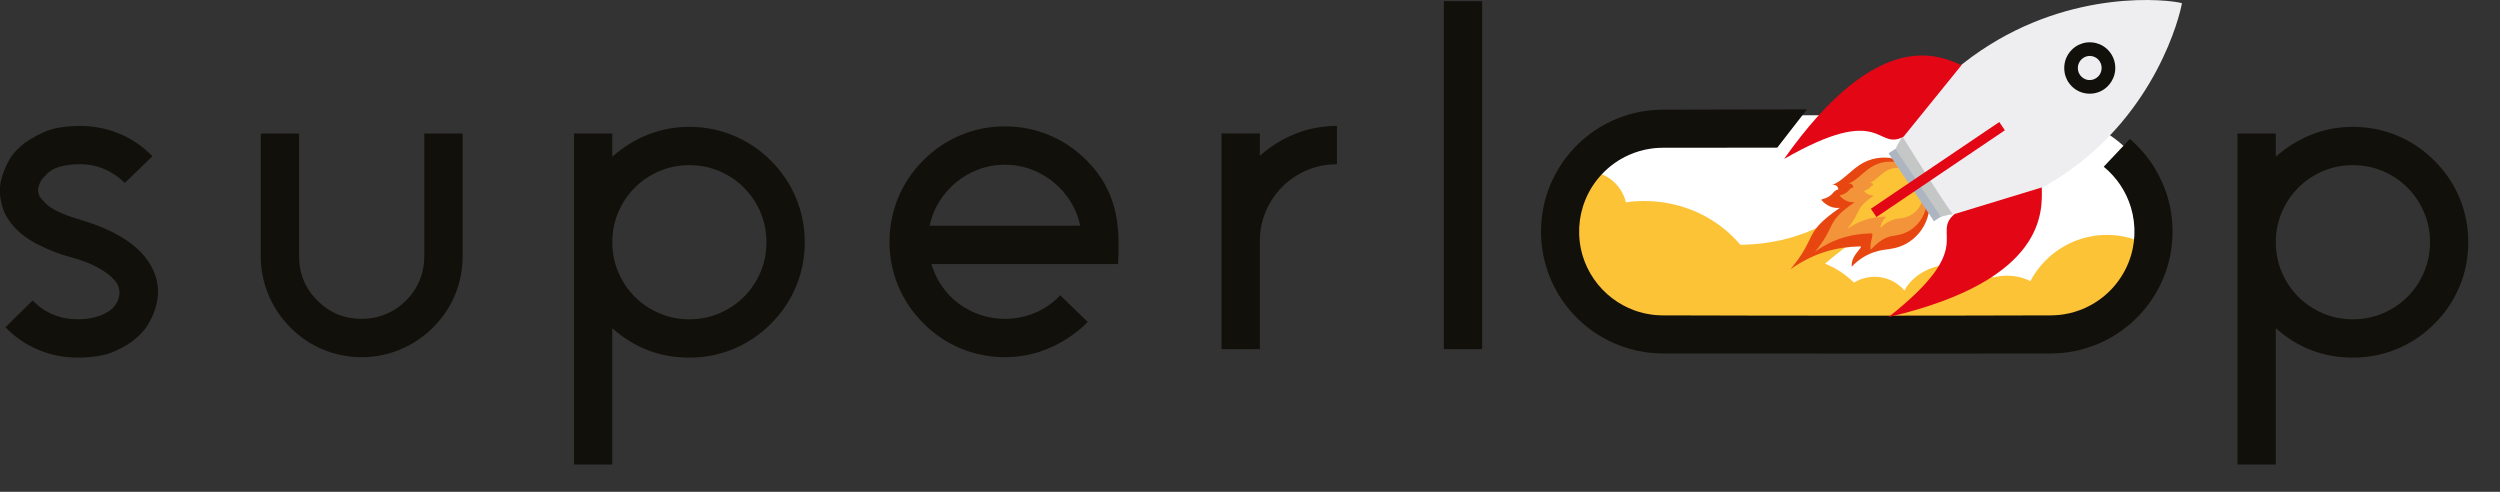 <svg width="100%" height="100%" viewBox="0 0 61 12" version="1.1" xmlns="http://www.w3.org/2000/svg" xmlns:xlink="http://www.w3.org/1999/xlink" xml:space="preserve" xmlns:serif="http://www.serif.com/" style="fill-rule:evenodd;clip-rule:evenodd;stroke-linejoin:round;stroke-miterlimit:2;">
    <rect x="0" y="0" width="61" height="12" fill="#333333" stroke="none"/>
    <g transform="matrix(1,0,0,1,-1073.63,-796.833)">
        <g transform="matrix(1,0,0,1,1077.36,802.058)">
            <path d="M0,1.348C0.167,1.696 0.167,2.069 0,2.468C-0.015,2.504 -0.051,2.575 -0.109,2.68C-0.167,2.785 -0.261,2.895 -0.391,3.011C-0.515,3.127 -0.692,3.238 -0.924,3.343C-1.156,3.448 -1.46,3.5 -1.837,3.5C-2.171,3.5 -2.49,3.437 -2.794,3.31C-3.098,3.183 -3.366,3 -3.598,2.761L-2.935,2.109C-2.631,2.413 -2.265,2.565 -1.837,2.565C-1.511,2.565 -1.247,2.493 -1.044,2.348C-0.986,2.305 -0.946,2.265 -0.924,2.228C-0.902,2.192 -0.884,2.163 -0.87,2.142C-0.826,2.04 -0.808,1.957 -0.815,1.892C-0.823,1.826 -0.833,1.776 -0.848,1.739C-0.906,1.623 -1.022,1.507 -1.196,1.391C-1.37,1.275 -1.584,1.178 -1.837,1.098L-1.848,1.098C-1.95,1.069 -2.075,1.031 -2.223,0.984C-2.372,0.937 -2.529,0.873 -2.696,0.794C-2.921,0.692 -3.109,0.573 -3.261,0.435C-3.413,0.297 -3.529,0.149 -3.609,-0.011C-3.667,-0.134 -3.707,-0.288 -3.729,-0.473C-3.75,-0.658 -3.711,-0.87 -3.609,-1.109C-3.595,-1.152 -3.558,-1.227 -3.5,-1.332C-3.443,-1.437 -3.348,-1.547 -3.218,-1.663C-3.095,-1.772 -2.917,-1.881 -2.685,-1.989C-2.453,-2.098 -2.149,-2.152 -1.772,-2.152C-1.439,-2.152 -1.12,-2.089 -0.815,-1.962C-0.511,-1.835 -0.243,-1.652 -0.011,-1.413L-0.685,-0.761C-0.83,-0.906 -0.995,-1.018 -1.18,-1.098C-1.364,-1.178 -1.562,-1.218 -1.772,-1.218C-1.939,-1.218 -2.091,-1.201 -2.229,-1.169C-2.366,-1.136 -2.479,-1.08 -2.566,-1C-2.624,-0.942 -2.667,-0.895 -2.696,-0.859C-2.725,-0.823 -2.747,-0.786 -2.761,-0.75C-2.797,-0.663 -2.81,-0.594 -2.799,-0.544C-2.788,-0.493 -2.776,-0.453 -2.761,-0.424C-2.747,-0.409 -2.705,-0.362 -2.636,-0.283C-2.567,-0.203 -2.453,-0.127 -2.294,-0.054C-2.171,0.004 -2.044,0.053 -1.913,0.092C-1.783,0.132 -1.663,0.17 -1.555,0.207C-1.417,0.25 -1.272,0.306 -1.12,0.375C-0.968,0.444 -0.821,0.524 -0.679,0.614C-0.538,0.705 -0.408,0.812 -0.288,0.935C-0.169,1.058 -0.073,1.196 0,1.348" style="fill:rgb(18,16,11);fill-rule:nonzero;"/>
        </g>
        <g transform="matrix(1,0,0,1,1082.45,800.091)">
            <path d="M0,5.457C-0.326,5.457 -0.638,5.395 -0.935,5.272C-1.232,5.149 -1.497,4.971 -1.729,4.74C-1.96,4.508 -2.14,4.241 -2.267,3.941C-2.393,3.64 -2.457,3.326 -2.457,3L-2.457,0L-1.522,0L-1.522,3C-1.522,3.421 -1.373,3.779 -1.076,4.076C-0.779,4.374 -0.42,4.522 0,4.522L0.011,4.522C0.214,4.522 0.408,4.484 0.592,4.408C0.777,4.332 0.942,4.221 1.087,4.076C1.232,3.931 1.343,3.767 1.419,3.582C1.495,3.397 1.533,3.199 1.533,2.989L1.533,0L2.468,0L2.468,2.989C2.468,3.323 2.406,3.638 2.283,3.935C2.16,4.232 1.982,4.497 1.75,4.729C1.518,4.961 1.252,5.14 0.951,5.267C0.65,5.394 0.337,5.457 0.011,5.457L0,5.457Z" style="fill:rgb(18,16,11);fill-rule:nonzero;"/>
        </g>
        <g transform="matrix(1,0,0,1,1092.44,807.342)">
            <path d="M0,-6.588C0.268,-6.32 0.473,-6.015 0.614,-5.675C0.756,-5.334 0.826,-4.975 0.826,-4.599C0.826,-4.222 0.756,-3.863 0.614,-3.522C0.473,-3.182 0.268,-2.877 0,-2.609C-0.268,-2.341 -0.573,-2.136 -0.913,-1.995C-1.254,-1.854 -1.612,-1.783 -1.989,-1.783C-2.707,-1.783 -3.334,-2.022 -3.87,-2.501L-3.87,0.826L-4.805,0.826L-4.805,-7.251L-3.87,-7.251L-3.87,-6.686C-3.609,-6.918 -3.319,-7.097 -3,-7.224C-2.681,-7.351 -2.344,-7.414 -1.989,-7.414C-1.612,-7.414 -1.254,-7.343 -0.913,-7.202C-0.573,-7.061 -0.268,-6.856 0,-6.588M-1.989,-2.718C-1.728,-2.718 -1.484,-2.767 -1.256,-2.865C-1.027,-2.963 -0.828,-3.097 -0.658,-3.267C-0.487,-3.437 -0.353,-3.637 -0.255,-3.865C-0.158,-4.093 -0.109,-4.338 -0.109,-4.599C-0.109,-4.86 -0.158,-5.104 -0.255,-5.332C-0.353,-5.561 -0.487,-5.76 -0.658,-5.93C-0.828,-6.101 -1.027,-6.235 -1.256,-6.333C-1.484,-6.43 -1.728,-6.479 -1.989,-6.479C-2.25,-6.479 -2.495,-6.43 -2.723,-6.333C-2.951,-6.235 -3.151,-6.101 -3.321,-5.93C-3.491,-5.76 -3.625,-5.561 -3.723,-5.332C-3.821,-5.104 -3.87,-4.86 -3.87,-4.599C-3.87,-4.338 -3.821,-4.093 -3.723,-3.865C-3.625,-3.637 -3.491,-3.437 -3.321,-3.267C-3.151,-3.097 -2.951,-2.963 -2.723,-2.865C-2.495,-2.767 -2.25,-2.718 -1.989,-2.718" style="fill:rgb(18,16,11);fill-rule:nonzero;"/>
        </g>
        <g transform="matrix(1,0,0,1,1098.15,800.852)">
            <path d="M0,3.761C0.254,3.761 0.498,3.712 0.734,3.614C0.969,3.516 1.174,3.373 1.348,3.185L2.022,3.837C1.891,3.968 1.75,4.085 1.598,4.19C1.446,4.295 1.286,4.384 1.12,4.457C0.772,4.616 0.399,4.696 0,4.696C-0.377,4.696 -0.736,4.625 -1.076,4.484C-1.417,4.343 -1.721,4.138 -1.989,3.87C-2.258,3.602 -2.462,3.297 -2.604,2.957C-2.745,2.616 -2.816,2.257 -2.816,1.88C-2.816,1.503 -2.745,1.145 -2.604,0.804C-2.462,0.463 -2.258,0.159 -1.989,-0.109C-1.721,-0.377 -1.417,-0.582 -1.076,-0.723C-0.736,-0.865 -0.377,-0.935 0,-0.935C0.377,-0.935 0.736,-0.865 1.076,-0.723C1.417,-0.582 1.721,-0.377 1.989,-0.109C2.17,0.072 2.315,0.259 2.424,0.451C2.533,0.643 2.614,0.842 2.669,1.049C2.723,1.255 2.756,1.471 2.767,1.696C2.777,1.92 2.776,2.163 2.761,2.424L-1.794,2.424C-1.736,2.62 -1.651,2.799 -1.538,2.962C-1.426,3.125 -1.29,3.266 -1.131,3.386C-0.971,3.506 -0.795,3.598 -0.603,3.663C-0.411,3.728 -0.21,3.761 0,3.761M0,0C-0.225,0 -0.438,0.038 -0.641,0.114C-0.844,0.19 -1.027,0.295 -1.19,0.429C-1.354,0.563 -1.491,0.721 -1.604,0.902C-1.716,1.083 -1.794,1.279 -1.837,1.489L1.837,1.489C1.794,1.279 1.716,1.083 1.603,0.902C1.491,0.721 1.353,0.563 1.19,0.429C1.027,0.295 0.844,0.19 0.641,0.114C0.438,0.038 0.225,0 0,0" style="fill:rgb(18,16,11);fill-rule:nonzero;"/>
        </g>
        <g transform="matrix(1,0,0,1,1104.37,804.624)">
            <path d="M0,-3.99C0.261,-4.222 0.551,-4.401 0.87,-4.528C1.188,-4.655 1.525,-4.718 1.881,-4.718L1.881,-3.783C1.62,-3.783 1.375,-3.735 1.147,-3.637C0.919,-3.539 0.719,-3.405 0.549,-3.234C0.379,-3.064 0.245,-2.865 0.147,-2.637C0.049,-2.408 0,-2.164 0,-1.903L0,0.728L-0.935,0.728L-0.935,-4.534L0,-4.534L0,-3.99Z" style="fill:rgb(18,16,11);fill-rule:nonzero;"/>
        </g>
        <g transform="matrix(1,0,0,1,0,760.324)">
            <rect x="1108.86" y="36.538" width="0.935" height="8.49" style="fill:rgb(18,16,11);"/>
        </g>
        <g transform="matrix(1,0,0,1,1126.39,802.526)">
            <path d="M0,0C0,-1.59 -1.291,-2.881 -2.881,-2.881L-11.957,-2.881C-13.547,-2.881 -14.839,-1.59 -14.839,0C-14.839,1.59 -13.547,2.881 -11.957,2.881L-2.881,2.881C-1.291,2.881 0,1.59 0,0" style="fill:white;"/>
        </g>
        <g>
            <clipPath id="_clip1">
                <path d="M1114.44,799.644C1112.85,799.644 1111.56,800.936 1111.56,802.526C1111.56,804.116 1112.85,805.407 1114.44,805.407L1123.51,805.407C1125.1,805.407 1126.39,804.116 1126.39,802.526C1126.39,800.936 1125.1,799.644 1123.51,799.644L1114.44,799.644Z" clip-rule="nonzero"/>
            </clipPath>
            <g clip-path="url(#_clip1)">
                <g transform="matrix(-1,0,0,1,1113.75,807.321)">
                    <path d="M0,-5.583C-1.645,-5.583 -2.981,-4.332 -2.981,-2.792C-2.981,-1.251 -1.645,0 0,0C1.645,0 2.981,-1.251 2.981,-2.792C2.981,-4.332 1.645,-5.583 0,-5.583" style="fill:rgb(252,195,55);"/>
                </g>
                <g transform="matrix(-1,0,0,1,1117.38,807.349)">
                    <path d="M-0.001,-4.232C-1.167,-4.232 -2.113,-3.284 -2.113,-2.116C-2.113,-0.948 -1.167,0 -0.001,0C1.165,0 2.112,-0.948 2.112,-2.116C2.112,-3.284 1.165,-4.232 -0.001,-4.232" style="fill:rgb(252,195,55);"/>
                </g>
                <g transform="matrix(-1,0,0,1,1125.04,806.797)">
                    <path d="M0.001,-4.232C-1.165,-4.232 -2.112,-3.284 -2.112,-2.116C-2.112,-0.948 -1.165,0 0.001,0C1.167,0 2.113,-0.948 2.113,-2.116C2.113,-3.284 1.167,-4.232 0.001,-4.232" style="fill:rgb(252,195,55);"/>
                </g>
                <g transform="matrix(-1,0,0,1,1122.6,806.163)">
                    <path d="M0,-2.604C-0.718,-2.604 -1.3,-2.021 -1.3,-1.302C-1.3,-0.583 -0.718,0 0,0C0.717,0 1.3,-0.583 1.3,-1.302C1.3,-2.021 0.717,-2.604 0,-2.604" style="fill:rgb(252,195,55);"/>
                </g>
                <g transform="matrix(-1,0,0,1,1119.37,805.556)">
                    <path d="M0,-1.97C-0.535,-1.97 -0.969,-1.529 -0.969,-0.985C-0.969,-0.441 -0.535,0 0,0C0.535,0 0.969,-0.441 0.969,-0.985C0.969,-1.529 0.535,-1.97 0,-1.97" style="fill:rgb(252,195,55);"/>
                </g>
                <g transform="matrix(-1,0,0,1,1112.36,802.987)">
                    <path d="M0,-1.97C-0.535,-1.97 -0.969,-1.529 -0.969,-0.985C-0.969,-0.441 -0.535,0 0,0C0.535,0 0.969,-0.441 0.969,-0.985C0.969,-1.529 0.535,-1.97 0,-1.97" style="fill:rgb(252,195,55);"/>
                </g>
                <g transform="matrix(-1,0,0,1,1121.31,805.415)">
                    <path d="M0,-2.139C-0.73,-2.139 -1.322,-1.66 -1.322,-1.069C-1.322,-0.479 -0.73,0 0,0C0.73,0 1.322,-0.479 1.322,-1.069C1.322,-1.66 0.73,-2.139 0,-2.139" style="fill:rgb(252,195,55);"/>
                </g>
                <g transform="matrix(-0.842,-0.539,-0.539,0.842,1113.65,803.133)">
                    <path d="M-4.037,-5.536C-3.882,-4.469 -3.688,-2.367 -1.132,-1.176C1.328,-0.029 -4.606,0.239 -4.037,-0.208C-2.985,-1.033 -4.508,-4.267 -5.282,-5.024C-6.053,-5.78 -4.191,-6.604 -4.037,-5.536" style="fill:rgb(252,195,55);"/>
                </g>
            </g>
        </g>
        <g transform="matrix(1,0,0,1,1117.72,805.467)">
            <path d="M0,-5.965L-0.725,-5.031C-1.655,-5.03 -2.584,-5.029 -3.514,-5.029C-3.549,-5.029 -3.585,-5.028 -3.62,-5.026C-3.685,-5.023 -3.75,-5.016 -3.813,-5.007C-3.996,-4.98 -4.176,-4.928 -4.344,-4.853C-4.588,-4.745 -4.81,-4.588 -4.994,-4.394C-5.171,-4.21 -5.312,-3.992 -5.408,-3.756C-5.495,-3.544 -5.545,-3.318 -5.557,-3.089C-5.568,-2.857 -5.541,-2.623 -5.475,-2.4C-5.415,-2.198 -5.322,-2.005 -5.203,-1.831C-5.078,-1.649 -4.924,-1.486 -4.747,-1.353C-4.586,-1.231 -4.407,-1.133 -4.217,-1.063C-4.071,-1.009 -3.918,-0.973 -3.763,-0.954C-3.707,-0.947 -3.651,-0.943 -3.594,-0.941C-3.572,-0.94 -3.55,-0.939 -3.528,-0.939C-0.365,-0.929 2.797,-0.929 5.959,-0.939C5.99,-0.939 6.02,-0.94 6.052,-0.942C6.12,-0.945 6.189,-0.952 6.258,-0.963C6.44,-0.991 6.618,-1.044 6.787,-1.12C7.03,-1.23 7.251,-1.388 7.434,-1.582C7.609,-1.768 7.749,-1.986 7.844,-2.223C7.89,-2.336 7.925,-2.453 7.949,-2.572C7.971,-2.677 7.984,-2.784 7.989,-2.892C7.999,-3.12 7.971,-3.349 7.906,-3.568C7.848,-3.762 7.761,-3.947 7.649,-4.116C7.536,-4.285 7.398,-4.437 7.241,-4.566L7.879,-5.243C8.109,-5.046 8.309,-4.814 8.47,-4.557C8.617,-4.321 8.731,-4.065 8.807,-3.798C8.893,-3.496 8.93,-3.182 8.918,-2.869C8.912,-2.707 8.892,-2.545 8.86,-2.385C8.824,-2.212 8.773,-2.041 8.707,-1.877C8.642,-1.715 8.563,-1.559 8.47,-1.411C8.366,-1.244 8.245,-1.088 8.111,-0.945C7.98,-0.807 7.836,-0.681 7.682,-0.57C7.522,-0.454 7.35,-0.354 7.17,-0.273C6.919,-0.159 6.652,-0.081 6.38,-0.041C6.286,-0.028 6.193,-0.018 6.099,-0.014C6.054,-0.011 6.01,-0.01 5.965,-0.01C2.805,0 -0.355,-0.01 -3.515,-0.01C-3.566,-0.01 -3.617,-0.011 -3.667,-0.014C-3.761,-0.018 -3.855,-0.028 -3.948,-0.041C-4.215,-0.08 -4.476,-0.156 -4.722,-0.266C-4.908,-0.348 -5.085,-0.45 -5.251,-0.569C-5.4,-0.677 -5.54,-0.799 -5.667,-0.932C-5.807,-1.079 -5.932,-1.239 -6.039,-1.411C-6.128,-1.554 -6.205,-1.704 -6.269,-1.86C-6.338,-2.03 -6.391,-2.206 -6.428,-2.385C-6.46,-2.538 -6.479,-2.694 -6.486,-2.85C-6.5,-3.169 -6.463,-3.49 -6.376,-3.798C-6.3,-4.065 -6.186,-4.321 -6.039,-4.557C-5.865,-4.834 -5.646,-5.083 -5.392,-5.29C-5.137,-5.498 -4.846,-5.664 -4.537,-5.777C-4.323,-5.856 -4.1,-5.909 -3.874,-5.936C-3.799,-5.945 -3.724,-5.952 -3.648,-5.955C-3.61,-5.957 -3.572,-5.958 -3.534,-5.958C-2.355,-5.962 -1.178,-5.964 0,-5.965" style="fill:rgb(18,16,11);"/>
        </g>
        <g transform="matrix(1,0,0,1,1118.93,803.013)">
            <path d="M0,-2.102C0.025,-2.121 0.051,-2.14 0.077,-2.157C0.587,-2.491 1.271,-2.341 1.604,-1.823C1.937,-1.304 1.793,-0.612 1.283,-0.277C1.14,-0.183 0.982,-0.127 0.822,-0.107L0.823,-0.105C0.649,-0.084 0.248,-0.059 -0.118,0.326C-0.147,0.034 0.208,-0.171 0.078,-0.168C-0.482,-0.152 -1.015,-0.027 -1.612,0.389C-0.941,-0.414 -1.32,-0.477 -0.417,-1.103L-0.417,-1.106L-0.418,-1.11C-0.633,-1.078 -0.818,-1.241 -0.862,-1.31C-0.534,-1.399 -0.615,-1.515 -0.443,-1.559C-0.46,-1.61 -0.462,-1.677 -0.61,-1.673C-0.459,-1.677 -0.168,-1.98 0,-2.102" style="fill:rgb(232,70,16);"/>
        </g>
        <g transform="matrix(1,0,0,1,1119.21,802.66)">
            <path d="M0,-1.696C0.02,-1.712 0.04,-1.726 0.061,-1.74C0.472,-2.009 1.024,-1.886 1.293,-1.466C1.563,-1.045 1.449,-0.486 1.039,-0.217C0.923,-0.141 0.796,-0.097 0.667,-0.081L0.668,-0.079C0.528,-0.063 0.356,-0.042 0.062,0.269C0.038,0.033 0.172,-0.134 0.068,-0.132C-0.383,-0.121 -0.813,-0.021 -1.293,0.313C-0.754,-0.334 -1.06,-0.386 -0.334,-0.889L-0.334,-0.895C-0.508,-0.87 -0.657,-1.003 -0.693,-1.058C-0.429,-1.129 -0.495,-1.223 -0.356,-1.258C-0.37,-1.3 -0.372,-1.354 -0.491,-1.351C-0.369,-1.354 -0.135,-1.598 0,-1.696" style="fill:rgb(243,148,59);"/>
        </g>
        <g transform="matrix(1,0,0,1,1119.58,802.208)">
            <path d="M0,-1.154C0.013,-1.165 0.028,-1.175 0.042,-1.184C0.321,-1.367 0.697,-1.283 0.88,-0.997C1.064,-0.711 0.987,-0.331 0.708,-0.148C0.629,-0.096 0.542,-0.066 0.454,-0.055L0.455,-0.053C0.359,-0.043 0.14,-0.029 -0.06,0.182C-0.076,0.021 0.117,-0.091 0.046,-0.09C-0.26,-0.082 -0.553,-0.014 -0.88,0.213C-0.513,-0.227 -0.721,-0.262 -0.227,-0.605L-0.227,-0.609C-0.345,-0.592 -0.447,-0.682 -0.471,-0.72C-0.292,-0.768 -0.336,-0.832 -0.242,-0.856C-0.251,-0.884 -0.253,-0.921 -0.334,-0.919C-0.251,-0.921 -0.092,-1.087 0,-1.154" style="fill:rgb(252,195,55);"/>
        </g>
        <g transform="matrix(-0.917,0.398,0.398,0.917,1121.58,801.678)">
            <path d="M0.741,-2.039C0.893,-1.934 1.086,-1.803 1.121,-1.736C1.156,-1.669 0.788,0.168 0.741,0.171C0.662,0.175 0.413,0.22 0.284,0.277C0.232,0.299 0.59,-2.145 0.741,-2.039" style="fill:rgb(196,199,198);"/>
        </g>
        <g transform="matrix(1,0,0,1,1121.96,800.542)">
            <path d="M0,-2.474C2.246,-3.99 4.58,-3.722 4.909,-3.632C4.861,-3.326 4.279,-0.973 2.033,0.543C0.797,1.377 -0.127,1.47 -0.684,1.516C-0.958,1.14 -1.615,0.1 -1.91,-0.377C-1.621,-0.899 -1.204,-1.661 0,-2.474" style="fill:rgb(238,238,240);"/>
        </g>
        <g transform="matrix(1,0,0,1,1124.63,799.12)">
            <path d="M0,-1.255C0.048,-1.254 0.096,-1.248 0.142,-1.237C0.173,-1.229 0.203,-1.218 0.234,-1.206C0.304,-1.176 0.369,-1.133 0.423,-1.08C0.476,-1.028 0.52,-0.967 0.552,-0.9C0.585,-0.831 0.605,-0.755 0.611,-0.678C0.616,-0.613 0.611,-0.547 0.596,-0.484C0.582,-0.423 0.558,-0.364 0.526,-0.31C0.497,-0.259 0.459,-0.212 0.417,-0.172C0.365,-0.122 0.305,-0.082 0.24,-0.053C0.16,-0.018 0.074,0 -0.013,-0.001C-0.094,-0.001 -0.173,-0.017 -0.247,-0.047C-0.318,-0.076 -0.383,-0.118 -0.438,-0.171C-0.487,-0.218 -0.53,-0.274 -0.562,-0.334C-0.59,-0.389 -0.611,-0.449 -0.622,-0.51C-0.641,-0.608 -0.635,-0.711 -0.607,-0.808C-0.577,-0.908 -0.522,-1 -0.448,-1.073C-0.397,-1.124 -0.338,-1.166 -0.273,-1.196C-0.215,-1.223 -0.153,-1.242 -0.09,-1.25C-0.072,-1.252 -0.055,-1.254 -0.037,-1.254C-0.029,-1.255 -0.022,-1.255 -0.014,-1.255L0,-1.255M-0.012,-0.922C-0.023,-0.922 -0.035,-0.921 -0.046,-0.92C-0.076,-0.916 -0.105,-0.907 -0.132,-0.895C-0.16,-0.881 -0.188,-0.862 -0.21,-0.84C-0.23,-0.821 -0.247,-0.799 -0.261,-0.775C-0.274,-0.752 -0.284,-0.727 -0.291,-0.702C-0.302,-0.657 -0.303,-0.61 -0.294,-0.564C-0.288,-0.537 -0.278,-0.51 -0.265,-0.486C-0.25,-0.458 -0.231,-0.433 -0.208,-0.412C-0.183,-0.388 -0.153,-0.369 -0.12,-0.355C-0.098,-0.346 -0.074,-0.34 -0.051,-0.336C-0.039,-0.335 -0.028,-0.334 -0.016,-0.334C-0.005,-0.333 0.005,-0.334 0.016,-0.335C0.046,-0.338 0.076,-0.345 0.104,-0.358C0.142,-0.374 0.175,-0.399 0.203,-0.429C0.237,-0.466 0.26,-0.512 0.272,-0.561C0.281,-0.6 0.283,-0.641 0.275,-0.681C0.271,-0.707 0.263,-0.733 0.251,-0.757C0.238,-0.786 0.219,-0.813 0.196,-0.836C0.171,-0.861 0.142,-0.882 0.11,-0.896C0.075,-0.912 0.037,-0.921 -0.001,-0.922L-0.012,-0.922" style="fill:rgb(18,16,11);fill-rule:nonzero;"/>
        </g>
        <g transform="matrix(-0.831,0.556,0.556,0.831,1121.23,801.821)">
            <rect x="0.371" y="-1.881" width="0.199" height="1.994" style="fill:rgb(173,181,193);"/>
        </g>
        <g transform="matrix(1,0,0,1,1121.49,799.691)">
            <path d="M0,-1.267C-0.478,-1.469 -1.994,-2.287 -4.328,1.02C-1.904,-0.368 -2.091,0.836 -1.414,0.478" style="fill:rgb(227,6,20);"/>
        </g>
        <g transform="matrix(1,0,0,1,1123.45,804.569)">
            <path d="M0,-3.163C0.002,-2.64 0.177,-0.912 -3.74,0C-1.543,-1.73 -2.716,-2.018 -2.129,-2.513" style="fill:rgb(227,6,20);"/>
        </g>
        <g transform="matrix(-0.829,0.56,0.56,0.829,1120.32,802.769)">
            <rect x="-3.389" y="-1.28" width="3.78" height="0.243" style="fill:rgb(227,6,20);"/>
        </g>
        <g transform="matrix(1,0,0,1,1133.03,807.342)">
            <path d="M0,-6.588C0.269,-6.32 0.473,-6.015 0.614,-5.675C0.756,-5.334 0.826,-4.975 0.826,-4.599C0.826,-4.222 0.756,-3.863 0.614,-3.522C0.473,-3.182 0.269,-2.877 0,-2.609C-0.268,-2.341 -0.572,-2.136 -0.913,-1.995C-1.254,-1.854 -1.612,-1.783 -1.989,-1.783C-2.707,-1.783 -3.334,-2.022 -3.87,-2.501L-3.87,0.826L-4.805,0.826L-4.805,-7.251L-3.87,-7.251L-3.87,-6.686C-3.609,-6.918 -3.319,-7.097 -3,-7.224C-2.681,-7.351 -2.345,-7.414 -1.989,-7.414C-1.612,-7.414 -1.254,-7.343 -0.913,-7.202C-0.572,-7.061 -0.268,-6.856 0,-6.588M-1.989,-2.718C-1.728,-2.718 -1.484,-2.767 -1.255,-2.865C-1.027,-2.963 -0.828,-3.097 -0.657,-3.267C-0.487,-3.437 -0.353,-3.637 -0.255,-3.865C-0.157,-4.093 -0.108,-4.338 -0.108,-4.599C-0.108,-4.86 -0.157,-5.104 -0.255,-5.332C-0.353,-5.561 -0.487,-5.76 -0.657,-5.93C-0.828,-6.101 -1.027,-6.235 -1.255,-6.333C-1.484,-6.43 -1.728,-6.479 -1.989,-6.479C-2.25,-6.479 -2.495,-6.43 -2.723,-6.333C-2.951,-6.235 -3.151,-6.101 -3.321,-5.93C-3.491,-5.76 -3.625,-5.561 -3.723,-5.332C-3.821,-5.104 -3.87,-4.86 -3.87,-4.599C-3.87,-4.338 -3.821,-4.093 -3.723,-3.865C-3.625,-3.637 -3.491,-3.437 -3.321,-3.267C-3.151,-3.097 -2.951,-2.963 -2.723,-2.865C-2.495,-2.767 -2.25,-2.718 -1.989,-2.718" style="fill:rgb(18,16,11);fill-rule:nonzero;"/>
        </g>
    </g>
</svg>
